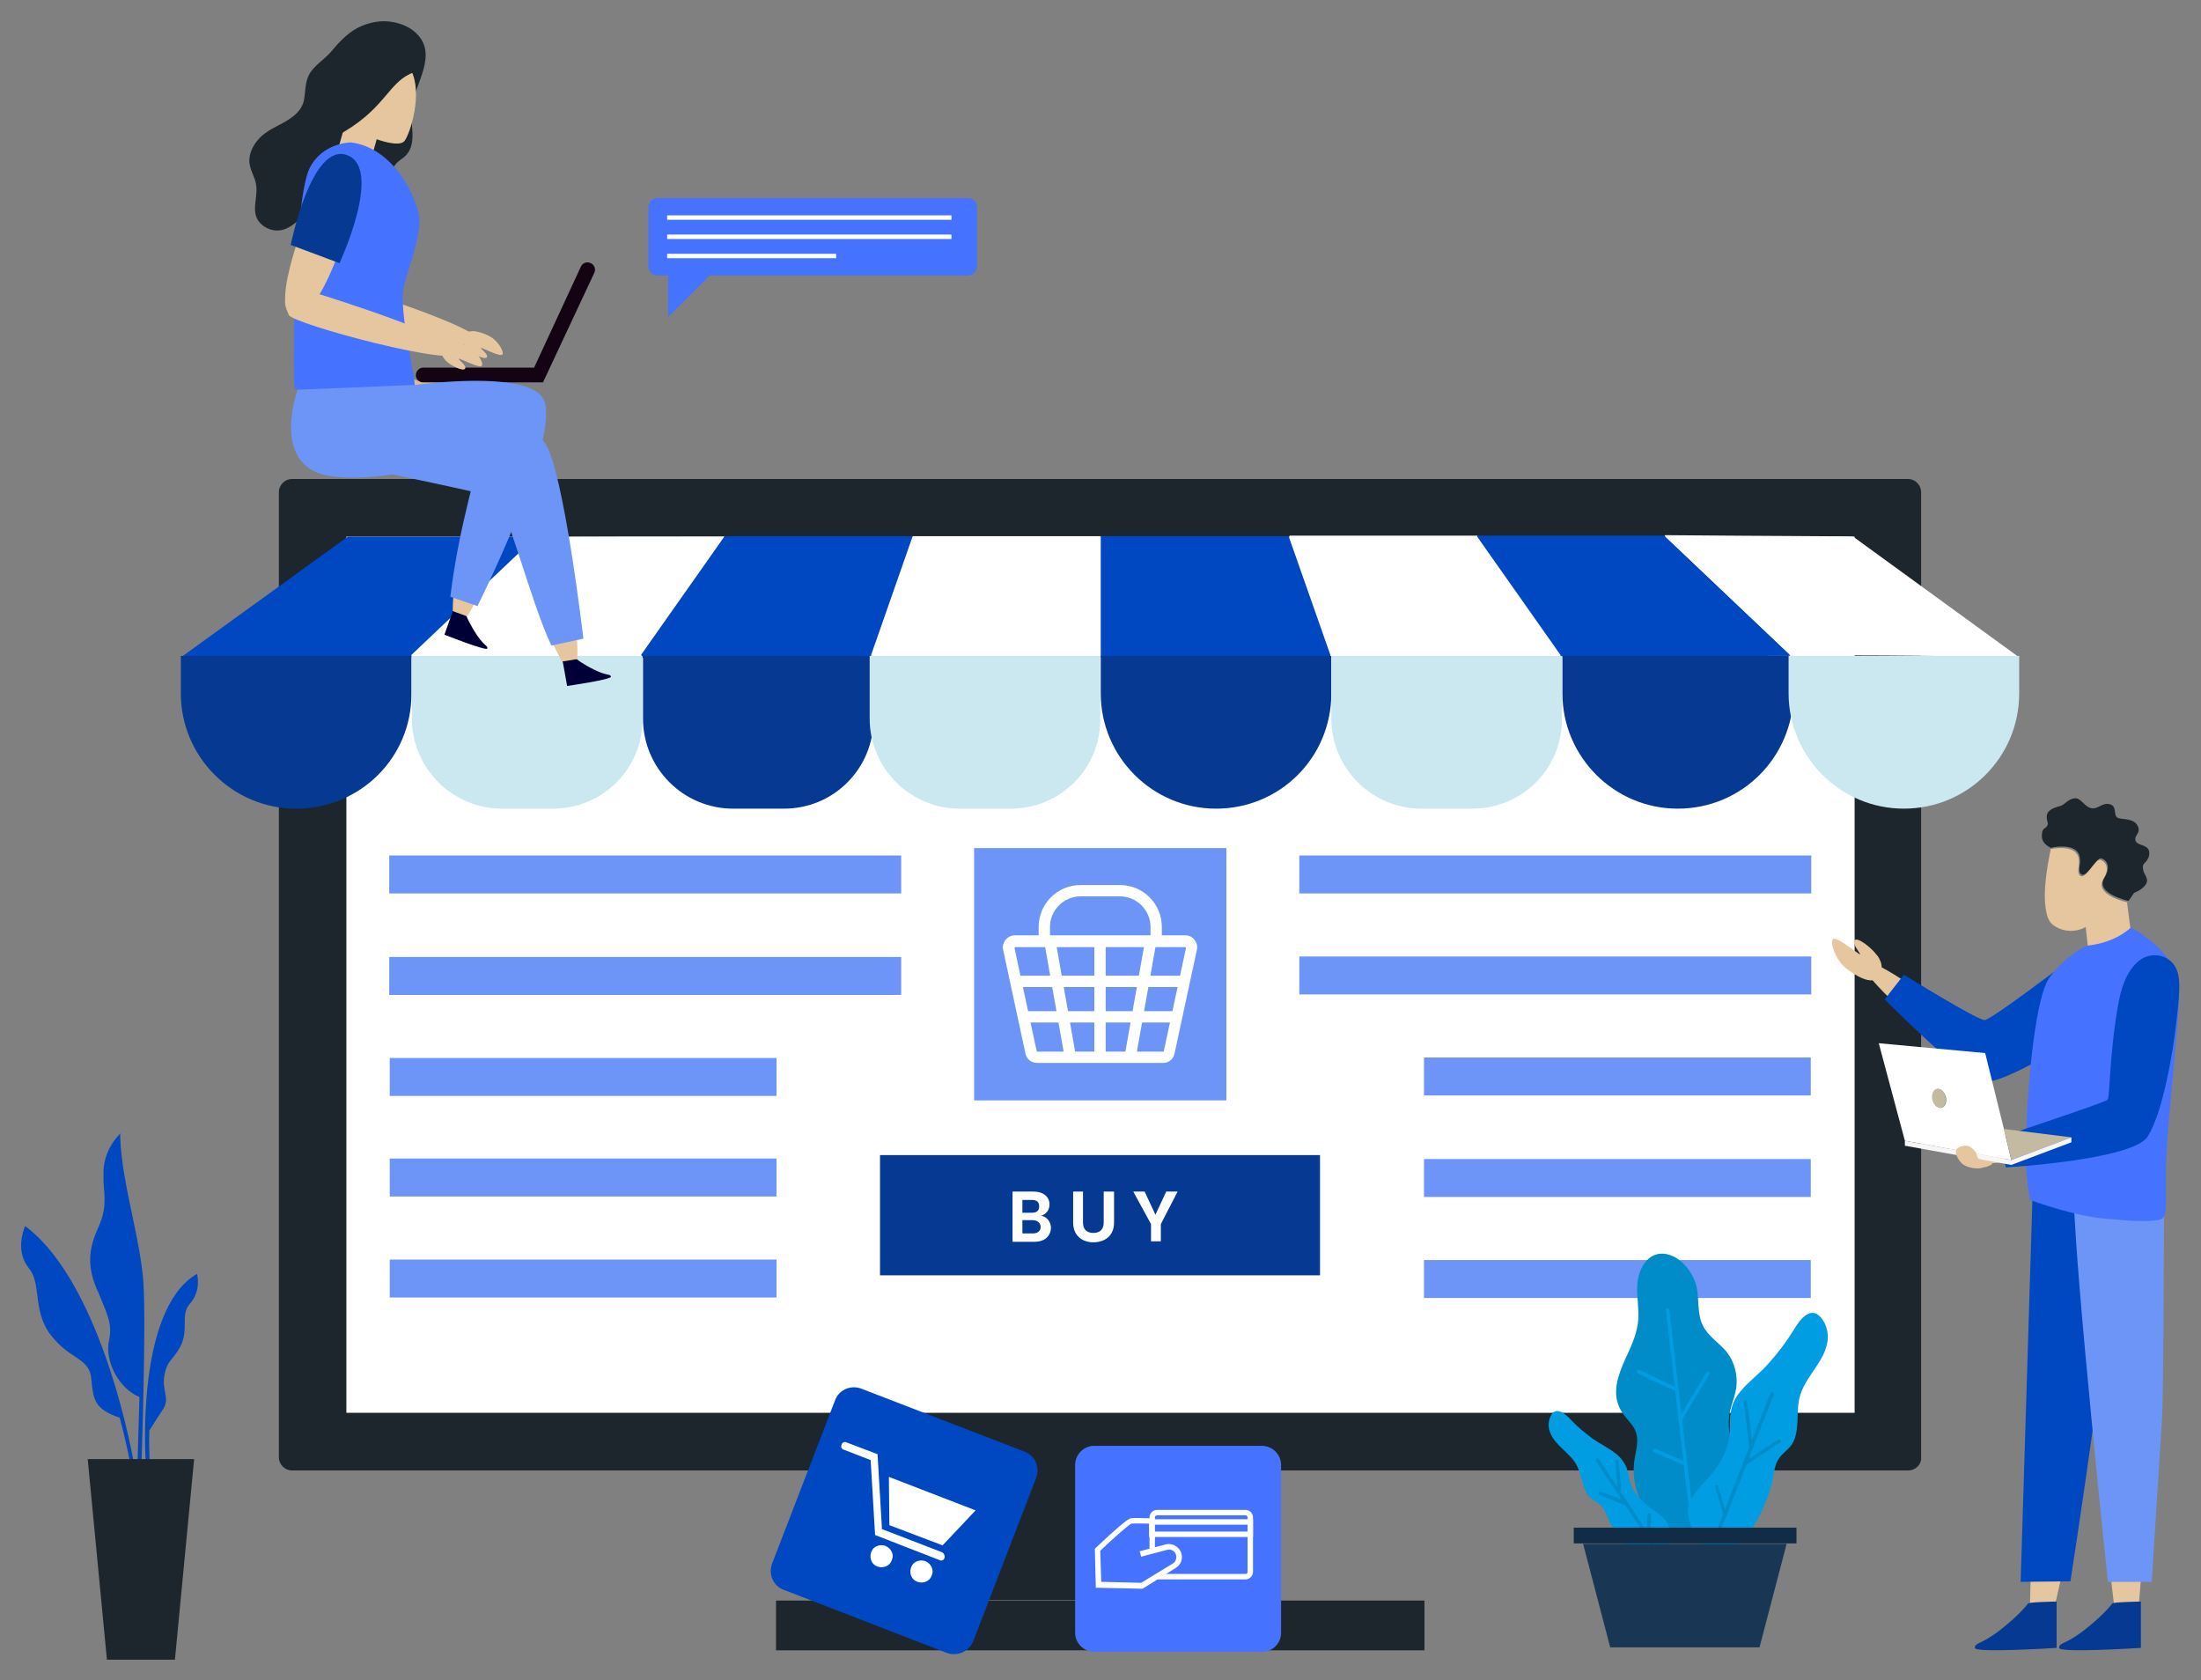 <?xml version="1.0" encoding="utf-8"?>
<!-- Generator: Adobe Illustrator 23.0.2, SVG Export Plug-In . SVG Version: 6.00 Build 0)  -->
<svg version="1.1" id="Layer_1" xmlns="http://www.w3.org/2000/svg" xmlns:xlink="http://www.w3.org/1999/xlink" x="0px" y="0px"
	 viewBox="0 0 446.7 341" style="enable-background:new 0 0 446.7 341;" xml:space="preserve">
<rect x="0" y="0" width="446.7" height="341" fill="#808080" stroke="none"/>
<style type="text/css">
	.st0{fill:#1D262C;}
	.st1{fill:#FFFFFF;}
	.st2{fill:#6D95F7;}
	.st3{fill:#0047C2;}
	.st4{fill:none;}
	.st5{fill:#063992;}
	.st6{fill:#CBE7F0;}
	.st7{fill:#E6C69F;}
	.st8{fill:#4572FF;}
	.st9{fill:#C4B9A1;}
	.st10{fill:#F8F6F5;}
	.st11{fill:none;stroke:#DEBB93;stroke-width:1.324;stroke-miterlimit:10;}
	.st12{fill:#000036;}
	.st13{fill:#130313;}
	.st14{fill:#DE6D6D;}
	.st15{fill:#008CC8;}
	.st16{fill:#009DE2;}
	.st17{fill:#193754;}
	.st18{fill:#122B46;}
</style>
<g>
	<g>
		<path class="st0" d="M387.2,298.4H59.3c-1.5,0-2.7-1.2-2.7-2.7V99.9c0-1.5,1.2-2.7,2.7-2.7h327.9c1.5,0,2.7,1.2,2.7,2.7v195.8
			C390,297.2,388.8,298.4,387.2,298.4z"/>
		<rect x="70.3" y="108.9" class="st1" width="306.1" height="177.8"/>
		<rect x="187.7" y="298.4" class="st0" width="71.1" height="26.3"/>
		<rect x="157.5" y="324.8" class="st0" width="131.6" height="10.1"/>
	</g>
	<g>
		<g>
			<rect x="263.7" y="173.6" class="st2" width="103.9" height="7.7"/>
			<rect x="263.7" y="194.1" class="st2" width="103.9" height="7.7"/>
			<rect x="289" y="214.6" class="st2" width="78.5" height="7.7"/>
			<rect x="289" y="235.2" class="st2" width="78.5" height="7.7"/>
			<rect x="289" y="255.7" class="st2" width="78.5" height="7.7"/>
		</g>
		<g>
			<rect x="79" y="173.6" class="st2" width="103.9" height="7.7"/>
			<rect x="79" y="194.2" class="st2" width="103.9" height="7.7"/>
			<rect x="79.1" y="214.7" class="st2" width="78.5" height="7.7"/>
			<rect x="79.1" y="235.1" class="st2" width="78.5" height="7.7"/>
			<rect x="79.1" y="255.6" class="st2" width="78.5" height="7.7"/>
		</g>
	</g>
	<g>
		<g id="XMLID_8_">
			<g>
				<path class="st1" d="M147,108.9L147,108.9L130.1,133v0.6c-17.3,0-33.1,0-46.6-0.1V133l25.3-24l0,0
					C119.9,108.9,132.9,108.9,147,108.9z"/>
				<path class="st1" d="M223.4,132.9v0.5c-15.7,0-31.4,0.1-46.6,0.1v-0.6l8.4-24v-0.1c12.5,0,25.3,0,38.2,0v0.1L223.4,132.9
					L223.4,132.9z"/>
				<path class="st1" d="M299.8,108.9l16.9,24v0.3c-14.7,0-30.4,0.1-46.6,0.1v-0.4l-8.4-24v-0.2c13.3,0,26.2,0,38.2,0v0.2H299.8z"/>
				<path class="st3" d="M108.8,108.9L108.8,108.9l-25.3,24v0.5c-28.4-0.1-46.8,0-46.8,0l33.9-24.5
					C70.6,108.9,85.6,108.9,108.8,108.9z"/>
				<path class="st3" d="M130.1,132.9l16.9-24v-0.1c12,0,24.9,0,38.2,0v0.1l-8.4,24v0.6c-16.2,0-31.9,0-46.6,0v-0.6H130.1z"/>
				<path class="st3" d="M270,132.9v0.4c-15.2,0-30.9,0.1-46.6,0.1v-0.5v-24v-0.1c12.9,0,25.7,0,38.2,0v0.2L270,132.9z"/>
				<path class="st3" d="M363.3,132.9v0.2c-13.5,0-29.4,0.1-46.6,0.1v-0.3l-16.9-24v-0.2c14.2,0,27.1,0,38.2,0v0.2L363.3,132.9z"/>
				<path class="st1" d="M376.1,108.9l33.7,24.5c0,0-18.2-0.5-46.6-0.4v-0.2l-25.3-24v-0.2C361.2,108.8,376.1,108.8,376.1,108.9z"/>
			</g>
			<g>
				<path class="st4" d="M83.5,133.5c-28.4-0.1-46.8-0.1-46.8-0.1l33.9-24.5c0,0,14.9,0,38.2,0c11.1,0,24,0,38.2,0
					c12,0,24.9,0,38.2,0c12.5,0,25.3,0,38.2,0s25.7,0,38.2,0c13.3,0,26.2,0,38.2,0c14.2,0,27.1,0,38.2,0c23.3,0,38.2,0.1,38.2,0.2
					l33.7,24.5c0,0-18.2-0.5-46.6-0.4c-13.5,0-29.4,0.1-46.6,0.1c-14.7,0-30.4,0.1-46.6,0.1c-15.2,0-30.9,0.1-46.6,0.1
					s-31.4,0.1-46.6,0.1c-16.2,0-31.9,0-46.6,0C112.9,133.5,97,133.5,83.5,133.5z"/>
				<line class="st4" x1="83.5" y1="132.9" x2="108.8" y2="108.9"/>
				<line class="st4" x1="130.1" y1="132.9" x2="147" y2="108.9"/>
				<line class="st4" x1="176.8" y1="132.9" x2="185.2" y2="108.9"/>
				<line class="st4" x1="270" y1="132.9" x2="261.6" y2="108.9"/>
				<line class="st4" x1="316.6" y1="132.9" x2="299.8" y2="108.9"/>
				<line class="st4" x1="363.3" y1="132.9" x2="338" y2="108.9"/>
			</g>
		</g>
		<path class="st5" d="M60.1,164.1L60.1,164.1c-12.9,0-23.4-10.5-23.4-23.4v-7.6h46.8v7.6C83.6,153.7,73.1,164.1,60.1,164.1z"/>
		<path class="st6" d="M112.2,164.1h-10.3c-10.1,0-18.3-8.2-18.3-18.3v-12.7h46.8v12.7C130.5,156,122.3,164.1,112.2,164.1z"/>
		<path class="st5" d="M159.1,164.1h-10.3c-10.1,0-18.3-8.2-18.3-18.3v-12.7h46.8v12.7C177.3,156,169.2,164.1,159.1,164.1z"/>
		<path class="st6" d="M205.1,164.1h-10.3c-10.1,0-18.3-8.2-18.3-18.3v-12.7h46.8v12.7C223.4,156,215.2,164.1,205.1,164.1z"/>
		<path class="st5" d="M246.8,164.1L246.8,164.1c-12.9,0-23.4-10.5-23.4-23.4v-7.6h46.8v7.6C270.2,153.7,259.8,164.1,246.8,164.1z"
			/>
		<path class="st6" d="M298.8,164.1h-10.3c-10.1,0-18.3-8.2-18.3-18.3v-12.7H317v12.7C317.1,156,308.9,164.1,298.8,164.1z"/>
		<path class="st5" d="M340.5,164.1L340.5,164.1c-12.9,0-23.4-10.5-23.4-23.4v-7.6H364v7.6C363.9,153.7,353.5,164.1,340.5,164.1z"/>
		<path class="st6" d="M386.4,164.1L386.4,164.1c-12.9,0-23.4-10.5-23.4-23.4v-7.6h46.8v7.6C409.8,153.7,399.3,164.1,386.4,164.1z"
			/>
	</g>
	<g>
		<rect x="197.7" y="172.1" class="st2" width="51.2" height="51.2"/>
		<g>
			<g>
				<path class="st1" d="M236.1,215.7h-25.6c-1.2,0-2.2-0.8-2.4-2l-4.5-20.9c-0.2-0.7,0-1.5,0.5-2.1s1.2-0.9,1.9-0.9h34.5
					c0.8,0,1.5,0.3,1.9,0.9c0.5,0.6,0.7,1.3,0.5,2.1l-4.5,20.9C238.2,214.9,237.2,215.7,236.1,215.7z M206,192.2l-0.1,0.2l4.5,20.9
					c0,0.1,0.1,0.1,0.1,0.1h25.6c0.1,0,0.1,0,0.1-0.1l4.5-20.9l-0.1-0.2H206z"/>
			</g>
			<g>
				<g>
					
						<rect x="219.6" y="201.6" transform="matrix(0.175 -0.985 0.985 0.175 -8.732 395.141)" class="st1" width="23.5" height="2.3"/>
				</g>
				<g>
					
						<rect x="214" y="191" transform="matrix(0.985 -0.174 0.174 0.985 -32.031 40.579)" class="st1" width="2.3" height="23.5"/>
				</g>
			</g>
			<g>
				<rect x="222.1" y="191.2" class="st1" width="2.3" height="23.4"/>
			</g>
			<g>
				<path class="st1" d="M235.8,191h-2.3v-2.9c0-3.4-2.8-6.2-6.2-6.2h-8c-3.4,0-6.2,2.8-6.2,6.2v2.9h-2.3v-2.9
					c0-4.7,3.8-8.5,8.5-8.5h8c4.7,0,8.5,3.8,8.5,8.5V191z"/>
			</g>
			<g>
				<rect x="206" y="198" class="st1" width="34.4" height="2.3"/>
			</g>
			<g>
				<rect x="207.8" y="205.2" class="st1" width="31.4" height="2.3"/>
			</g>
		</g>
	</g>
	<g>
		<rect x="178.6" y="234.4" class="st5" width="89.3" height="24.4"/>
		<g>
			<path class="st1" d="M209.9,252h-4.4v-10.2h4.2c2.1,0,3.3,1.1,3.3,2.6c0,1.2-0.7,2-1.7,2.3c1.2,0.2,2,1.3,2,2.5
				C213.2,250.9,212,252,209.9,252z M209.4,243.5h-1.9v2.6h1.9c1,0,1.5-0.4,1.5-1.3S210.4,243.5,209.4,243.5z M209.5,247.6h-2v2.7
				h2.1c1,0,1.6-0.5,1.6-1.3C211.2,248.1,210.5,247.6,209.5,247.6z"/>
			<path class="st1" d="M217.8,241.8h2v6.3c0,1.4,0.8,2.1,2.1,2.1s2.1-0.7,2.1-2.1v-6.3h2.1v6.3c0,2.7-1.9,4-4.2,4
				c-2.2,0-4.1-1.3-4.1-4L217.8,241.8L217.8,241.8z"/>
			<path class="st1" d="M230,241.8h2.3l2.2,4.7l2.2-4.7h2.3l-3.4,6.6v3.5h-2v-3.5L230,241.8z"/>
		</g>
	</g>
	<g>
		<g>
			<g>
				<path class="st7" d="M432,287c8.5-3.4,4,28,1.3,36.8s-2.5,3.4-3.4-11.6S428.7,288.3,432,287z"/>
				<path class="st7" d="M418.4,286.2c8.8-2.2,2.1,28.7-1.4,37c-3.6,8.3-3.9,2.6-3.2-12.4C414.4,295.9,414.9,287,418.4,286.2z"/>
				<polygon class="st7" points="412.2,317.5 411.9,328.8 416.4,328.7 419.1,316.7 				"/>
				<polygon class="st7" points="428.1,317.5 429.4,328.7 433.9,327.9 434.9,315.7 				"/>
				<path class="st7" d="M430.6,249.1c3.2-0.9,6.5,1.1,7.2,4.4c0.5,2.6,1.2,9.1,1.1,13.8c-0.2,11.5,0.3,22.1-3.8,24.4
					c-4.2,2.3-9.5-3.6-10.7-14.8c-1.1-10.1-3.9-22.5-1.2-24.7C424.6,251,427.8,249.9,430.6,249.1z"/>
				<path class="st7" d="M423.1,249.4c3.1-0.2,5.7,2.5,5.9,5.8c0.1,2.6-0.3,9.1-1,13.5c-1.9,11.1-3,21.4-7.1,22.8s-8.1-5.6-7.5-16.6
					c0.5-10-0.2-22.6,2.7-24.2C417.3,250,420.4,249.6,423.1,249.4z"/>
				<path class="st3" d="M412.6,239.6l-2.5,81.4l10.1-0.1c0,0,9.5-61.1,8.9-71.1C428.5,239.9,412.6,239.6,412.6,239.6z"/>
				<path class="st2" d="M439.2,246.8c0,0-0.1,36.1-0.4,41s-2.1,33.2-2.1,33.2h-8.9c0,0-6.6-62.5-6.9-77.7
					C420.5,228.2,439.2,246.8,439.2,246.8z"/>
				<path class="st7" d="M429.4,196.5c0.5,1.5-0.1,3.1-1.3,4.2c-5.2,4.8-23,20.6-26.8,17c-4.5-4.2,12.1-17.3,17.4-20.5
					C423.1,194.6,428.3,192.9,429.4,196.5z"/>
				<path class="st7" d="M406.3,215.8c0.1-1.3-0.6-2.6-1.6-3.4c-5.2-4.1-24-18.6-26.5-17.2c-2.9,1.6,23.2,23.8,24.9,23.3
					C404.4,218,406.2,217.9,406.3,215.8z"/>
				<path class="st7" d="M372,190.6c0.5-0.7,4.1,2.2,5.2,2.9c0.2,0.1,0.3,0.2,0.3,0.2v-0.1c-0.2-0.5-1.7-2.2-1.1-2.8
					c0.6-0.7,3.4,1.5,4.5,3c0.1,0.1,0.1,0.2,0.2,0.2c0.9,1.5,1.1,2.5,0.3,4c-1.3,2.4-5.3-0.4-6.6-1.4c-1.1-0.8-2-2.2-2.5-3.4
					S371.7,191,372,190.6z"/>
				<path class="st3" d="M419,195.6c0,0-14.8,11.3-16.2,11.4c-1.4,0.1-16.4-9.2-16.4-9.2l-3.9,5c0,0,16.4,16.6,20,16.8
					s13.3-5.6,13.3-5.6L419,195.6z"/>
				<path class="st7" d="M432.6,190.2l-8.7,3.4l-0.6-5.5c0,0-0.3,0.2-0.8,0.4c-1.1,0.4-3.3,0.9-5.7-0.7c-0.5-0.3-0.9-0.9-1.2-1.6
					c-0.4-1.2-0.6-2.7-0.6-4.4c0-0.1,0-0.3,0-0.4c0.1-4.3,1.2-9,1.2-9s0,0-0.1,0l0.1-0.1c0,0,4.4-1,5.5,1.3c0.7,1.6-0.3,3,0.3,3.9
					c1.1,1.6,3.2-3.4,4.3-3c1,0.3,2,1.6,0.6,3.9c-2,3.2,4.8,4.7,4.8,4.7h0.1c-0.1,0.1-0.1,0.1-0.1,0.1L432.6,190.2z"/>
				<path class="st8" d="M422.3,192.6c-1.6,0.9-4.4,2.9-6.5,6c-3.1,4.8-4.6,25.6-4.6,33.6c0,5-0.1,5.9,0.8,11.3
					c0,0,9.8,3.7,16.7,3.9c5.3,0.6,9.6,0.5,10.2-0.2c1-1.1,0.6-2.2,0.7-9.9s1.5-18.7,2.6-32.9c0.6-8.2-3.5-11.8-6.4-14
					c0,0,0,0-0.1,0c0,0,0,0,0.1,0c-1.6-1.2-2.8-2-3.4-2.1c-1.6,1.4-4.3,3.1-8.8,3.6l0,0C423.6,192,423.1,192.2,422.3,192.6
					 M420.8,196.6L420.8,196.6L420.8,196.6z M419.5,200.1L419.5,200.1L419.5,200.1L419.5,200.1z"/>
				<g>
					<path class="st7" d="M438.4,195.3c1.4,0.8,2.1,2.4,2,3.9c-0.5,7.1-2.5,30.8-7.7,30.8c-6.2,0-3.2-20.9-1.5-26.8
						C432.5,198.3,435.1,193.5,438.4,195.3z"/>
					<path class="st7" d="M433.4,225.2c-1-0.9-2.4-1.1-3.7-0.7c-6.3,1.7-29.3,7.9-29.7,10.8c-0.5,3.3,33-4.2,33.6-5.8
						C434.1,228.1,435.1,226.6,433.4,225.2z"/>
				</g>
				<path class="st3" d="M440.9,195.4c-1.5-1.7-4.1-2-6.1-0.9c-1.8,1.1-3.8,3.5-4.8,8.8c-2,10.8-1.7,19.4-2.3,19.9
					c-0.7,0.6-22.1,7.7-22.1,7.7l1.5,6c0,0,25.9-1.5,28.8-6.3c3-4.8,5.1-16.6,5.9-24.1C442.4,200.9,442.8,197.5,440.9,195.4z"/>
				<path class="st5" d="M411.6,325.4c0,0-1.7,2.3-5.7,5.4s-5,2.4-5.1,3.6c-0.1,1.1,16.6,0,16.6,0V325
					C417.4,325,411.6,325.1,411.6,325.4z"/>
				<path class="st5" d="M428.7,325.4c0,0-1.7,2.3-5.7,5.4s-5,2.4-5.1,3.6c-0.1,1.1,16.6,0,16.6,0V325
					C434.5,325,428.7,325.1,428.7,325.4z"/>
				<polyline class="st4" points="412,240.4 412.8,240.6 415,241 415.6,241.1 				"/>
			</g>
			<g>
				<g>
					<g id="XMLID_9_">
						<g>
							<path class="st1" d="M406.7,229.1l-3.8-15.4l-21.6-2l5.3,19.8l21.6,3.9L406.7,229.1z M392.3,223.3c-0.3-1,0-2,0.8-2.3
								c0.7-0.2,1.5,0.5,1.8,1.5s0,2-0.8,2.3C393.4,225,392.6,224.3,392.3,223.3z"/>
							<path class="st9" d="M393,221c-0.7,0.2-1.1,1.2-0.8,2.3c0.3,1,1.1,1.7,1.8,1.5c0.7-0.2,1.1-1.2,0.8-2.3
								C394.6,221.5,393.8,220.8,393,221z"/>
							<polygon class="st9" points="406.7,229.1 408.2,235.4 420.4,230.8 							"/>
						</g>
					</g>
				</g>
				<g>
					<path class="st10" d="M408.2,235.4l-21.6-3.9v1l21.6,3.9V235.4v1l12.2-4.6v-1"/>
				</g>
			</g>
			<path class="st7" d="M404.4,235.9c-0.1,0-0.3-0.1-0.4-0.1c-0.2,0-0.4-0.1-0.6-0.1s-0.4,0-0.6-0.1c-0.1,0-0.1-0.1-0.2-0.1
				s-0.1-0.1-0.2-0.1c-0.3-0.1-0.7-0.1-0.9-0.3c-0.2-0.3-0.3-0.7-0.4-1V234c-0.3-0.5-0.8-1-1.3-1.3c-0.7-0.4-1.8-0.2-2.5,0.3
				c-0.5,0.4-0.4,0.9-0.2,1.5c0.3,0.7,0.7,1.3,1.3,1.8c0.6,0.4,1.3,0.6,1.9,0.7c0.4,0.1,0.8,0.1,1.2,0.1c0.4,0,0.8-0.1,1.1-0.2
				c0.4-0.1,0.7-0.1,1-0.3c0.3-0.1,0.5-0.2,0.7-0.4C404.3,235.9,404.4,235.9,404.4,235.9z"/>
		</g>
		<path class="st0" d="M435.9,174.3L435.9,174.3c0.2-0.3,0.3-0.7,0.3-1.2c0-0.4-0.1-0.7-0.3-0.9c-0.6-0.8-2.2-0.7-2.5-1.6
			c-0.2-0.7,0.3-1.1,0.6-1.8l0,0l0,0c0.1-0.3,0.1-0.8-0.2-1.3c-0.9-1.6-3.4-1.1-4.1-1.6c-0.8-0.5,0-2.3-1.5-2.7
			c-1.6-0.4-2.4,1.1-3.8,0.8s-2.1-2.2-3.4-2s-1.9,1.2-2.7,1.5c-0.4,0.1-1,0.3-1.5,0.5s-0.9,0.5-1.2,0.9c0,0.1-0.1,0.1-0.1,0.2
			c0,0,0,0,0,0.1s0,0.1-0.1,0.2c0,0.2,0,0.4,0,0.6c0,0.4,0.2,0.8,0.2,1.1c0,0.2,0,0.3-0.1,0.4c-0.1,0.3-0.4,0.5-0.7,0.7
			c-0.3,0.3-0.4,0.7-0.4,1.6c0.1,1.5,1.6,2.1,1.7,2.2l0,0c0,0,0.1,0.1,0.2,0.1l0.1-0.1c0,0,4.4-1,5.5,1.3c0.7,1.6-0.3,3,0.3,3.9
			c1.1,1.6,3.2-3.4,4.3-3c1,0.3,2,1.6,0.6,3.9c-2,3.2,4.8,4.7,4.8,4.7h0.1c0.2-0.3,0.6-0.8,1.1-1.6l0,0c0.7-0.3,1.6-0.7,2.3-1.6
			c0.7-0.9,0.2-1.6-0.2-2.4c-0.1-0.2-0.2-0.4-0.2-0.6c-0.1-0.2-0.1-0.4-0.1-0.6C434.8,175.3,435.5,175.1,435.9,174.3z"/>
	</g>
	<g>
		<path class="st7" d="M69.4,29.7c1-0.2,4.9,0.6,5.7,1.2c3.3,2.9,9.4,10.1,9.1,16.1c-0.3,7.4-3.1,8.6-3.1,13.9s2,15.8,2,17.1
			c0,1.3-21.6,0.8-22,0.2c-0.4-0.6,0.2-39.2,1.6-43C64,31.5,65.2,30.5,69.4,29.7z"/>
		<path class="st11" d="M63.8,86.7c-0.7,3.4,1.6,6.7,5,7.2c2.7,0.4,6.5,0.5,11.2-0.2c11.9-1.8,26-0.6,28.2-5
			c2.2-4.5-4.4-9.7-16-10.2c-10.5-0.5-23.6-2.6-25.7,0.3C65.4,80.4,64.4,83.8,63.8,86.7z"/>
		<path class="st11" d="M67.7,82.2c-1.7,3-0.5,6.9,2.7,8.4c2.5,1.2,6,2.4,10.8,3.2c11.9,1.9,25,7.2,28.4,3.6s-1.3-10.5-12.3-14.5
			c-9.9-3.6-21.7-9.5-24.7-7.3C71.1,76.6,69.2,79.6,67.7,82.2z"/>
		<g>
			<path class="st7" d="M108.4,83.8c-7.6-6.8-16.3,29.5-16.5,39.2c-0.2,9.7,4.5,0.5,10.3-13.8S111.4,86.5,108.4,83.8z"/>
			<path class="st12" d="M94.7,125.1c0,0,0.6,1.5,2.1,3.8c1.6,2.3,2.2,2.1,2.1,2.7c-0.1,0.6-8.7-2.8-8.7-2.8l1.7-4.8
				C92,124.1,94.8,125,94.7,125.1z"/>
		</g>
		<g>
			<path class="st7" d="M108.3,91.2c-10-2.1,0.6,33.7,5.3,42.2c4.7,8.5,4.1-1.8,2.1-17.1C113.5,101,112.2,92,108.3,91.2z"/>
			<path class="st12" d="M117.1,133.8c0,0,1.2,1,3.7,2.2s3,0.7,3.2,1.3s-8.9,1.9-8.9,1.9l-0.9-5
				C114.2,134.3,117.1,133.7,117.1,133.8z"/>
		</g>
		<g>
			<path class="st13" d="M85.9,77.6h24.3l10.4-22.2c0.4-0.8,0-1.7-0.7-2c-0.8-0.4-1.7,0-2,0.7l-9.5,20.5H85.9
				c-0.8,0-1.5,0.7-1.5,1.5S85,77.6,85.9,77.6z"/>
		</g>
		<g>
			<path class="st7" d="M74.4,33.1c-1.4,0.1-2.5,1-3.1,2.3c-2.4,5.7-10.1,24.8-6,26.8c4.8,2.3,10.6-15,11.6-20.2
				C77.8,37.6,77.7,33,74.4,33.1z"/>
			<g>
				<path class="st7" d="M65.1,58.1c1-0.8,2.4-1,3.6-0.6c6.2,1.9,28.4,9,28.8,11.8c0.4,3.3-32-5.5-32.6-7.2
					C64.4,60.9,63.5,59.4,65.1,58.1z"/>
				<path class="st7" d="M94.3,68.2c0.6-1.9,3.8-0.6,4.8-0.1c1.8,0.8,3.2,3.1,2.9,3.8s-4.2-1.4-4.4-1.3c-0.2,0.1,1.6,1.3,1.2,1.9
					s-2.9-0.7-3.8-1.6S94,69.4,94.3,68.2z"/>
			</g>
			<path class="st14" d="M74.6,52.2c0,0,8.4-18.1,1.5-20.7c-6.8-2.6-10.8,17.2-10.8,17.2L74.6,52.2z"/>
		</g>
		<g>
			<path class="st0" d="M64.5,41.3c-0.5,0.3-0.9,0.7-1.3,1.1c-0.8,0.7-1.6,1.4-2.4,2.1c-1,0.9-2,1.7-3.3,2.1
				c-1.4,0.4-2.9,0.1-4.1-0.8c-2.9-2.2-1-5.3-1.4-8.2c-0.2-1.7-1.4-3.2-1.4-5c0-1.9,1.1-3.7,2.5-5c1.8-1.6,4.1-2.3,6-3.7
				c1.3-0.9,2.3-2.1,2.6-3.6c0.3-1.7,0.2-3.5,1-5.1c1-1.9,3.1-3.1,4.4-4.6c1.5-1.8,3.3-3.8,5.4-4.9c2.3-1.2,4.9-1.7,7.4-1.2
				c1.5,0.3,3,0.9,4.2,1.9c5.2,4.4,0,10.6-0.6,15.6c-0.3,3,1.2,6.9-1,9.4c-0.6,0.7-1.5,1.1-2.1,1.8C79.7,34,79.2,35,78.9,36
				c-0.5,1.6-0.6,3.3-0.8,4.9c-0.1,1.3-0.2,3.4-1.1,4.4c-0.8,0.9-1.6-0.2-2.3-0.9c-0.9-1-1.5-2.2-2.6-3.1c-1.6-1.3-4.1-1.8-6-1
				C65.5,40.6,65,40.9,64.5,41.3z"/>
			<rect x="67.7" y="25.5" transform="matrix(0.273 -0.962 0.962 0.273 24.884 90.949)" class="st7" width="9.8" height="7"/>
			<path class="st7" d="M76.3,28.2c0,0,4.7,1.8,5.8,0.4c1.1-1.4,3.8-9.6,1.3-14.4s-9.1-5.7-12.3-2.9c-3.2,2.8-1.5,14.9,1.3,15.8
				C75.2,28,76.3,28.2,76.3,28.2z"/>
			<g>
				<path class="st0" d="M64.3,28.3c0,0,2,0.6,5.6-1.6c8.7-5.2,9-10.3,14.3-12.1c0,0,1.6-7.3-4.1-8.4s-12.7,5.4-13.8,8.7
					C65.2,18,64.3,28.3,64.3,28.3z"/>
			</g>
		</g>
		<path class="st8" d="M71.2,28.9c0,0-5.8,0-8.4,5.3c-3.3,7-3.4,43.9-3,44.6c0.5,1,23.8,1,24.3-0.2C84.7,77.5,80.7,63,82,58
			s3.1-9.1,3.1-13.5C85,41,80.3,30,71.2,28.9z"/>
		<path class="st2" d="M84.2,78.7c0,0,22.6,5.8,26.4,11.2c3.8,5.4,7.8,39.7,7.8,39.7l-6.5,1.4c-4.2-8.8-9.3-29.4-11.5-30.1
			c-2.2-0.8-23.5-5.2-23.5-5.2l-0.3-12.4L84.2,78.7z"/>
		<path class="st2" d="M84.3,78.1c9.1-1.1,24.8-2,26.3,3.6C113,90.9,96.9,123,96.9,123l-5.5-1.9c1.8-15.2,6.2-27.5,5.5-28.5
			s-16.2,5.6-29.3,4.1s-7.2-17.6-7.2-17.6L84.3,78.1z"/>
		<g>
			<path class="st7" d="M68.6,33.1c-1.5,0.1-2.7,1.1-3.2,2.4c-2.5,6-10.6,26.2-6.3,28.3c5.1,2.5,11.2-15.9,12.3-21.4
				C72.2,37.9,72.1,33,68.6,33.1z"/>
			<g>
				<path class="st7" d="M58.8,59.6c1.1-0.9,2.5-1,3.8-0.6c6.5,2,30,9.5,30.5,12.5c0.5,3.4-33.9-5.8-34.5-7.6
					C58.1,62.5,57.1,60.9,58.8,59.6z"/>
				<path class="st7" d="M89.7,70.3c0.6-2,4-0.6,5.1-0.1c1.9,0.9,3.4,3.3,3,4c-0.3,0.7-4.4-1.5-4.7-1.4c-0.2,0.1,1.7,1.4,1.3,2
					c-0.4,0.7-3.1-0.7-4-1.7C89.7,72.3,89.4,71.6,89.7,70.3z"/>
			</g>
			<path class="st5" d="M68.9,53.4c0,0,8.9-19.1,1.6-21.9S59,49.7,59,49.7L68.9,53.4z"/>
		</g>
	</g>
	<g>
		<g>
			<path class="st15" d="M337.5,311c-4-4.2-6.8-9.3-5.7-15.3c0.5-2.5,1-4.5-0.7-6.7c-0.8-1-1.7-1.9-2.3-3.1c-1.7-3.3-0.4-6.8,1-10
				c1.1-2.3,2.2-4.7,2.6-7.2c0.4-2.7-0.3-5.4-0.1-8.1c0.2-2.6,1.5-5.5,4.1-6.1c1.7-0.4,3.5,0.4,4.8,1.5c1.5,1.3,2.6,3.1,3.1,5
				c0.6,2.7,0.1,5.6,1.3,8c1.1,2.2,3.3,3.5,4.8,5.3c1.6,2,2.3,4.7,2,7.2c-0.3,2.1-1.3,4.1-1.5,6.2c-0.5,4.8,3.1,9.2,2.8,14
				c-0.2,2.8-1.8,5.3-4,7.1c-2.5,2-6.1,3.5-9.3,3.1c-1.7-0.2-3.3-1.1-4.3-2.5"/>
			<g>
				<path class="st16" d="M343.4,309.2c-0.2,0-0.3-0.1-0.3-0.3l-5-43c0-0.2,0.1-0.4,0.3-0.4c0.2,0,0.4,0.1,0.4,0.3l5,43
					C343.8,309,343.6,309.1,343.4,309.2L343.4,309.2z"/>
			</g>
			<g>
				<path class="st16" d="M341,288.4c-0.1,0-0.1,0-0.2,0c-0.2-0.1-0.2-0.3-0.1-0.5l5.6-9.4c0.1-0.2,0.3-0.2,0.5-0.1s0.2,0.3,0.1,0.5
					l-5.6,9.4C341.2,288.3,341.1,288.4,341,288.4z"/>
			</g>
			<g>
				<path class="st16" d="M340,282.2c-0.1,0-0.1,0-0.2,0l-7.4-3.5c-0.2-0.1-0.2-0.3-0.2-0.5c0.1-0.2,0.3-0.3,0.5-0.2l7.4,3.5
					c0.2,0.1,0.2,0.3,0.2,0.5C340.3,282.1,340.2,282.2,340,282.2z"/>
			</g>
			<g>
				<path class="st16" d="M342,297.4h-0.1l-6.2-2.7c-0.2-0.1-0.3-0.3-0.2-0.5c0.1-0.2,0.3-0.3,0.5-0.2l6.2,2.7
					c0.2,0.1,0.3,0.3,0.2,0.5C342.3,297.3,342.1,297.4,342,297.4z"/>
			</g>
			<g>
				<path class="st16" d="M342.9,308.7c-0.3-1.1-0.4-2.2-0.2-3c0.7-2.8,3.3-4.8,5-7c2.1-2.6,3.5-5.8,3.4-9.2c-0.1-2.7,0.3-5,2.1-7.1
					c1.7-2.1,4-3.7,5.8-5.8c1.9-2.1,3.6-4.4,5.1-6.8c1.2-2.1,3.6-5.2,5.8-2c0.9,1.3,1.2,2.9,1,4.4c-0.6,4-4.1,6.8-5.4,10.5
					c-0.7,1.9-0.6,3.8-0.7,5.8c-0.1,1.8-0.3,3.7-1.5,5.1c-0.7,0.8-1.6,1.4-2.2,2.3c-0.9,1.2-1,2.7-1.3,4.1c-0.3,1.5-0.7,2.9-1.3,4.4
					c-1.4,3.6-3.6,7.9-7.2,9.7c-1.1,0.5-2.3,0.9-3.4,0.6C345.3,314.1,343.5,311,342.9,308.7z"/>
				<g>
					<path class="st15" d="M349.1,310.1H349c-0.2-0.1-0.3-0.3-0.2-0.5l10.5-26.9c0.1-0.2,0.3-0.3,0.5-0.2c0.2,0.1,0.3,0.3,0.2,0.5
						l-10.5,26.9C349.4,310,349.3,310.1,349.1,310.1z"/>
				</g>
				<g>
					<path class="st15" d="M355.3,293.8c-0.2,0-0.3-0.1-0.3-0.3l-1.1-9c0-0.2,0.1-0.4,0.3-0.4c0.2,0,0.4,0.1,0.4,0.3l1.1,9
						C355.7,293.6,355.6,293.8,355.3,293.8C355.4,293.8,355.4,293.8,355.3,293.8z"/>
				</g>
				<g>
					<path class="st15" d="M354.4,297.2c-0.1,0-0.2-0.1-0.3-0.2c-0.1-0.2-0.1-0.4,0.1-0.5l6.7-4.4c0.2-0.1,0.4-0.1,0.5,0.1
						s0.1,0.4-0.1,0.5l-6.7,4.4C354.5,297.2,354.5,297.2,354.4,297.2z"/>
				</g>
				<g>
					<path class="st15" d="M350,307.3c-0.2,0-0.3-0.1-0.3-0.2l-1.6-5.3c-0.1-0.2,0-0.4,0.2-0.4c0.2-0.1,0.4,0,0.4,0.2l1.6,5.3
						c0.1,0.2,0,0.4-0.2,0.4C350,307.3,350,307.3,350,307.3z"/>
				</g>
			</g>
			<g>
				<path class="st16" d="M338.9,311.5c0-0.8-0.1-1.5-0.3-2.1c-0.9-1.8-2.9-2.8-4.4-4c-1.8-1.5-3.3-3.4-3.6-5.7
					c-0.3-1.9-1-3.3-2.5-4.6c-1.5-1.2-3.2-2-4.8-3.1c-1.6-1.2-3.1-2.4-4.5-3.9c-1.1-1.2-3.2-3-4.2-0.5c-0.4,1-0.4,2.1,0,3.1
					c1,2.6,3.8,4,5.2,6.3c0.7,1.2,1,2.5,1.4,3.8c0.3,1.2,0.7,2.5,1.8,3.3c0.6,0.5,1.3,0.8,1.8,1.3c0.8,0.7,1.1,1.7,1.5,2.6
					c0.4,1,0.9,1.9,1.5,2.8c1.5,2.3,3.6,4.8,6.3,5.5c0.8,0.2,1.7,0.2,2.4-0.1C338.1,315.5,338.8,313.2,338.9,311.5z"/>
				<g>
					<path class="st15" d="M335.3,313.4c-0.1,0-0.2-0.1-0.3-0.2l-11.1-16.7c-0.1-0.2-0.1-0.4,0.1-0.5s0.4-0.1,0.5,0.1l11.1,16.7
						c0.1,0.2,0.1,0.4-0.1,0.5C335.5,313.3,335.4,313.4,335.3,313.4z"/>
				</g>
				<g>
					<path class="st15" d="M328.7,303.2c-0.2,0-0.3-0.1-0.3-0.3l-0.6-6.3c0-0.2,0.1-0.4,0.3-0.4c0.2,0,0.4,0.1,0.4,0.3l0.6,6.3
						C329.1,303,329,303.2,328.7,303.2C328.8,303.2,328.8,303.2,328.7,303.2z"/>
				</g>
				<g>
					<path class="st15" d="M329.9,305.4h-0.1l-5.2-2c-0.2-0.1-0.3-0.3-0.2-0.5c0.1-0.2,0.3-0.3,0.5-0.2l5.2,2
						c0.2,0.1,0.3,0.3,0.2,0.5C330.2,305.3,330,305.4,329.9,305.4z"/>
				</g>
				<g>
					<path class="st15" d="M334.4,311.6L334.4,311.6c-0.2,0-0.4-0.2-0.3-0.4l0.3-3.8c0-0.2,0.2-0.3,0.4-0.3c0.2,0,0.3,0.2,0.3,0.4
						l-0.3,3.8C334.7,311.4,334.6,311.6,334.4,311.6z"/>
				</g>
			</g>
		</g>
		<g>
			<g>
				<polygon class="st17" points="326.8,334.3 357.1,334.3 362.6,313.3 321.3,313.3 				"/>
			</g>
			<rect x="319.4" y="310" class="st18" width="45.2" height="3.2"/>
		</g>
	</g>
	<g>
		<g>
			<g>
				<path class="st3" d="M28.3,297.3c0,0,1-28.2,0.4-37c-0.6-8.8-4.3-19.5-4.7-29.3c0,0-2.7,2.8-2.7,6.9c0,4.1,1,6.7-0.8,10.7
					s-2.8,7.4-0.6,12.7c2.2,5.3,3.3,7.1,2.5,10.9s2,9.4,6.2,11"/>
			</g>
			<g>
				<path class="st3" d="M28.7,297.3h-0.8c0-0.1,0.2-6.3,0.4-13.8c-4.5-1.9-7-7.6-6.2-11.3c0.7-3.3-0.1-5-1.8-9.1
					c-0.2-0.5-0.4-1-0.7-1.6c-2.3-5.5-1.2-9,0.6-13c1.2-2.8,1.1-5,0.9-7.4c-0.1-1-0.1-2-0.1-3.2c0-4.2,2.7-7.1,2.8-7.2l0.6-0.7v0.9
					c0.2,5.2,1.4,10.7,2.5,16c1,4.7,1.9,9.2,2.2,13.3C29.7,269,28.7,297.1,28.7,297.3z M23.7,232c-0.8,1.1-2,3.2-2,5.9
					c0,1.1,0.1,2.1,0.1,3.1c0.2,2.6,0.4,4.8-1,7.8c-1.7,3.8-2.8,7.2-0.6,12.4l0.7,1.6c1.8,4.1,2.6,6,1.9,9.5
					c-0.7,3.3,1.6,8.5,5.5,10.3c0.2-8.3,0.3-17.9,0-22.4c-0.3-4.1-1.2-8.5-2.2-13.2C25.1,242.1,24,237,23.7,232z"/>
			</g>
		</g>
		<g>
			<g>
				<path class="st3" d="M26.9,297.3c0,0-5.9-35.6-21.6-47.8c0,0-1.8,4.3,0.9,7.7s0.8,8.7,4.4,13.5s7.6,4.5,8.2,8.7s0.3,6.1,5.7,7.9
					"/>
			</g>
			<g>
				<path class="st3" d="M26.5,297.4c0-0.1-0.7-4.1-2.2-9.7c-5-1.7-5.3-3.6-5.7-7.1c0-0.4-0.1-0.7-0.1-1.1c-0.3-2.2-1.6-3.1-3.4-4.3
					c-1.4-0.9-3.1-2.1-4.8-4.3c-2-2.6-2.4-5.4-2.7-7.9c-0.3-2.2-0.5-4.1-1.7-5.6c-2.9-3.5-1-7.9-1-8.1l0.2-0.5l0.4,0.3
					c15.6,12.2,21.7,47.7,21.7,48.1L26.5,297.4z M5.5,250.1c-0.4,1.2-1,4.3,1,6.8c1.3,1.7,1.6,3.7,1.9,5.9c0.3,2.5,0.7,5.1,2.5,7.6
					c1.5,2,3.2,3.1,4.6,4.1c1.8,1.2,3.4,2.3,3.7,4.8c0.1,0.4,0.1,0.8,0.1,1.1c0.4,3.2,0.6,4.8,4.7,6.3
					C21.2,275.4,15.2,258.1,5.5,250.1z"/>
			</g>
		</g>
		<g>
			<g>
				<path class="st3" d="M30,296.9c0,0-2.2-30.1,9.8-37.8c0,0,0.6,2.8-1.5,5.2c-2.1,2.4-0.4,4.9-1.7,8c-1.4,3.2-2.8,2.9-3.5,6.3
					s1.1,4.8-0.2,6.8s-3,4.7-3,4.7"/>
			</g>
			<g>
				<path class="st3" d="M29.6,297c-0.1-1.2-2-30.5,9.9-38.2l0.5-0.3l0.1,0.6c0,0.1,0.6,3.1-1.6,5.5c-1,1.2-1,2.4-1,3.9
					c0,1.2,0,2.6-0.6,4.1c-0.6,1.4-1.3,2.2-1.8,2.9c-0.7,0.8-1.3,1.5-1.7,3.4c-0.3,1.5-0.1,2.6,0.1,3.6c0.2,1.1,0.4,2.1-0.3,3.3
					c-1.1,1.7-2.6,4-2.9,4.5c-0.1,3.9,0.1,6.6,0.1,6.7H29.6z M39.4,259.8c-7.3,5.3-8.9,19.7-9.2,28.9c0.6-1,1.5-2.3,2.3-3.5
					c0.6-0.9,0.4-1.7,0.2-2.7s-0.4-2.2-0.1-3.9c0.4-2,1.1-2.8,1.8-3.7c0.6-0.7,1.1-1.4,1.7-2.7c0.6-1.3,0.6-2.6,0.6-3.7
					c0-1.5,0-3,1.2-4.4C39.3,262.5,39.4,260.7,39.4,259.8z"/>
			</g>
		</g>
		<polygon class="st0" points="35.5,336.8 21.7,336.8 17.8,296.1 39.4,296.1 		"/>
	</g>
	<g>
		<path class="st3" d="M192.1,335.4L159,322.6c-2.1-0.8-3.1-3.2-2.3-5.3l12.8-33.2c0.8-2.1,3.2-3.1,5.3-2.3l33.2,12.8
			c2.1,0.8,3.1,3.2,2.3,5.3l-12.8,33.2C196.6,335.2,194.2,336.2,192.1,335.4z"/>
		<path class="st1" d="M191.3,313.6l6.7-7.1l-17.6-6.8l0.1,9.8L191.3,313.6z M179.7,313.7c-1.2-0.4-2.5,0.1-2.9,1.3
			c-0.4,1.2,0.1,2.5,1.3,2.9s2.5-0.1,2.9-1.3C181.5,315.5,180.9,314.2,179.7,313.7z M187.8,316.8c-1.2-0.4-2.5,0.1-2.9,1.3
			c-0.4,1.2,0.1,2.5,1.3,2.9s2.5-0.1,2.9-1.3C189.6,318.6,189,317.3,187.8,316.8z M191.2,315l-12.2-4.7l-0.9-15.2l-6.3-2.4
			c-0.4-0.2-0.9,0-1,0.5c-0.2,0.4,0,0.9,0.5,1l5.4,2.1l0.9,15.2l13.1,5.1c0.4,0.2,0.9,0,1-0.5C191.8,315.7,191.6,315.2,191.2,315z"
			/>
	</g>
	<g>
		<path class="st8" d="M256.1,335.2h-34c-2.1,0-3.9-1.7-3.9-3.9v-34c0-2.1,1.7-3.9,3.9-3.9h34c2.1,0,3.9,1.7,3.9,3.9v34
			C260,333.5,258.3,335.2,256.1,335.2z"/>
		<g>
			<g>
				<path class="st1" d="M231.9,322.4l-9.5-0.2l-0.2-7.9l0.2-0.2c4.1-3.9,6.5-5.9,7.1-6c0.7-0.1,3.8,0,4.2,0v1.1
					c-0.9,0-3.5-0.1-4.1,0c-0.5,0.2-3.6,2.9-6.3,5.5l0.2,6.3l8.1,0.2l6.4-3.9c0.7-0.4,0.9-1.3,0.6-2c-0.3-0.6-1-1-1.7-0.8l-5.3,1.4
					l-0.3-1.1l5.3-1.4c1.2-0.3,2.4,0.3,3,1.4c0.6,1.2,0.2,2.7-1,3.4L231.9,322.4z"/>
			</g>
			<g>
				<path class="st1" d="M252.8,320.5h-18v-1.1h18c0.2,0,0.4-0.2,0.4-0.4v-11.1c0-0.2-0.2-0.4-0.4-0.4h-18c-0.2,0-0.4,0.2-0.4,0.4
					v6.9h-1.1v-6.9c0-0.8,0.7-1.5,1.5-1.5h18c0.8,0,1.5,0.7,1.5,1.5V319C254.3,319.8,253.6,320.5,252.8,320.5z"/>
			</g>
			<g>
				<path class="st1" d="M254.3,311.9h-21.1v-3.6h21.1V311.9z M234.3,310.8h18.9v-1.4h-18.9V310.8z"/>
			</g>
		</g>
	</g>
	<g>
		<path class="st8" d="M196.5,55.9h-63.1c-1,0-1.8-0.8-1.8-1.8V42c0-1,0.8-1.8,1.8-1.8h63.1c1,0,1.8,0.8,1.8,1.8v12.1
			C198.2,55.1,197.4,55.9,196.5,55.9z"/>
		<polygon class="st8" points="135.6,53.9 135.6,64.3 147.4,52.6 		"/>
		<g>
			<rect x="135.4" y="43.7" class="st1" width="57.7" height="0.9"/>
			<rect x="135.4" y="47.6" class="st1" width="57.7" height="0.9"/>
			<rect x="135.4" y="51.5" class="st1" width="34.3" height="0.9"/>
		</g>
	</g>
</g>
</svg>
